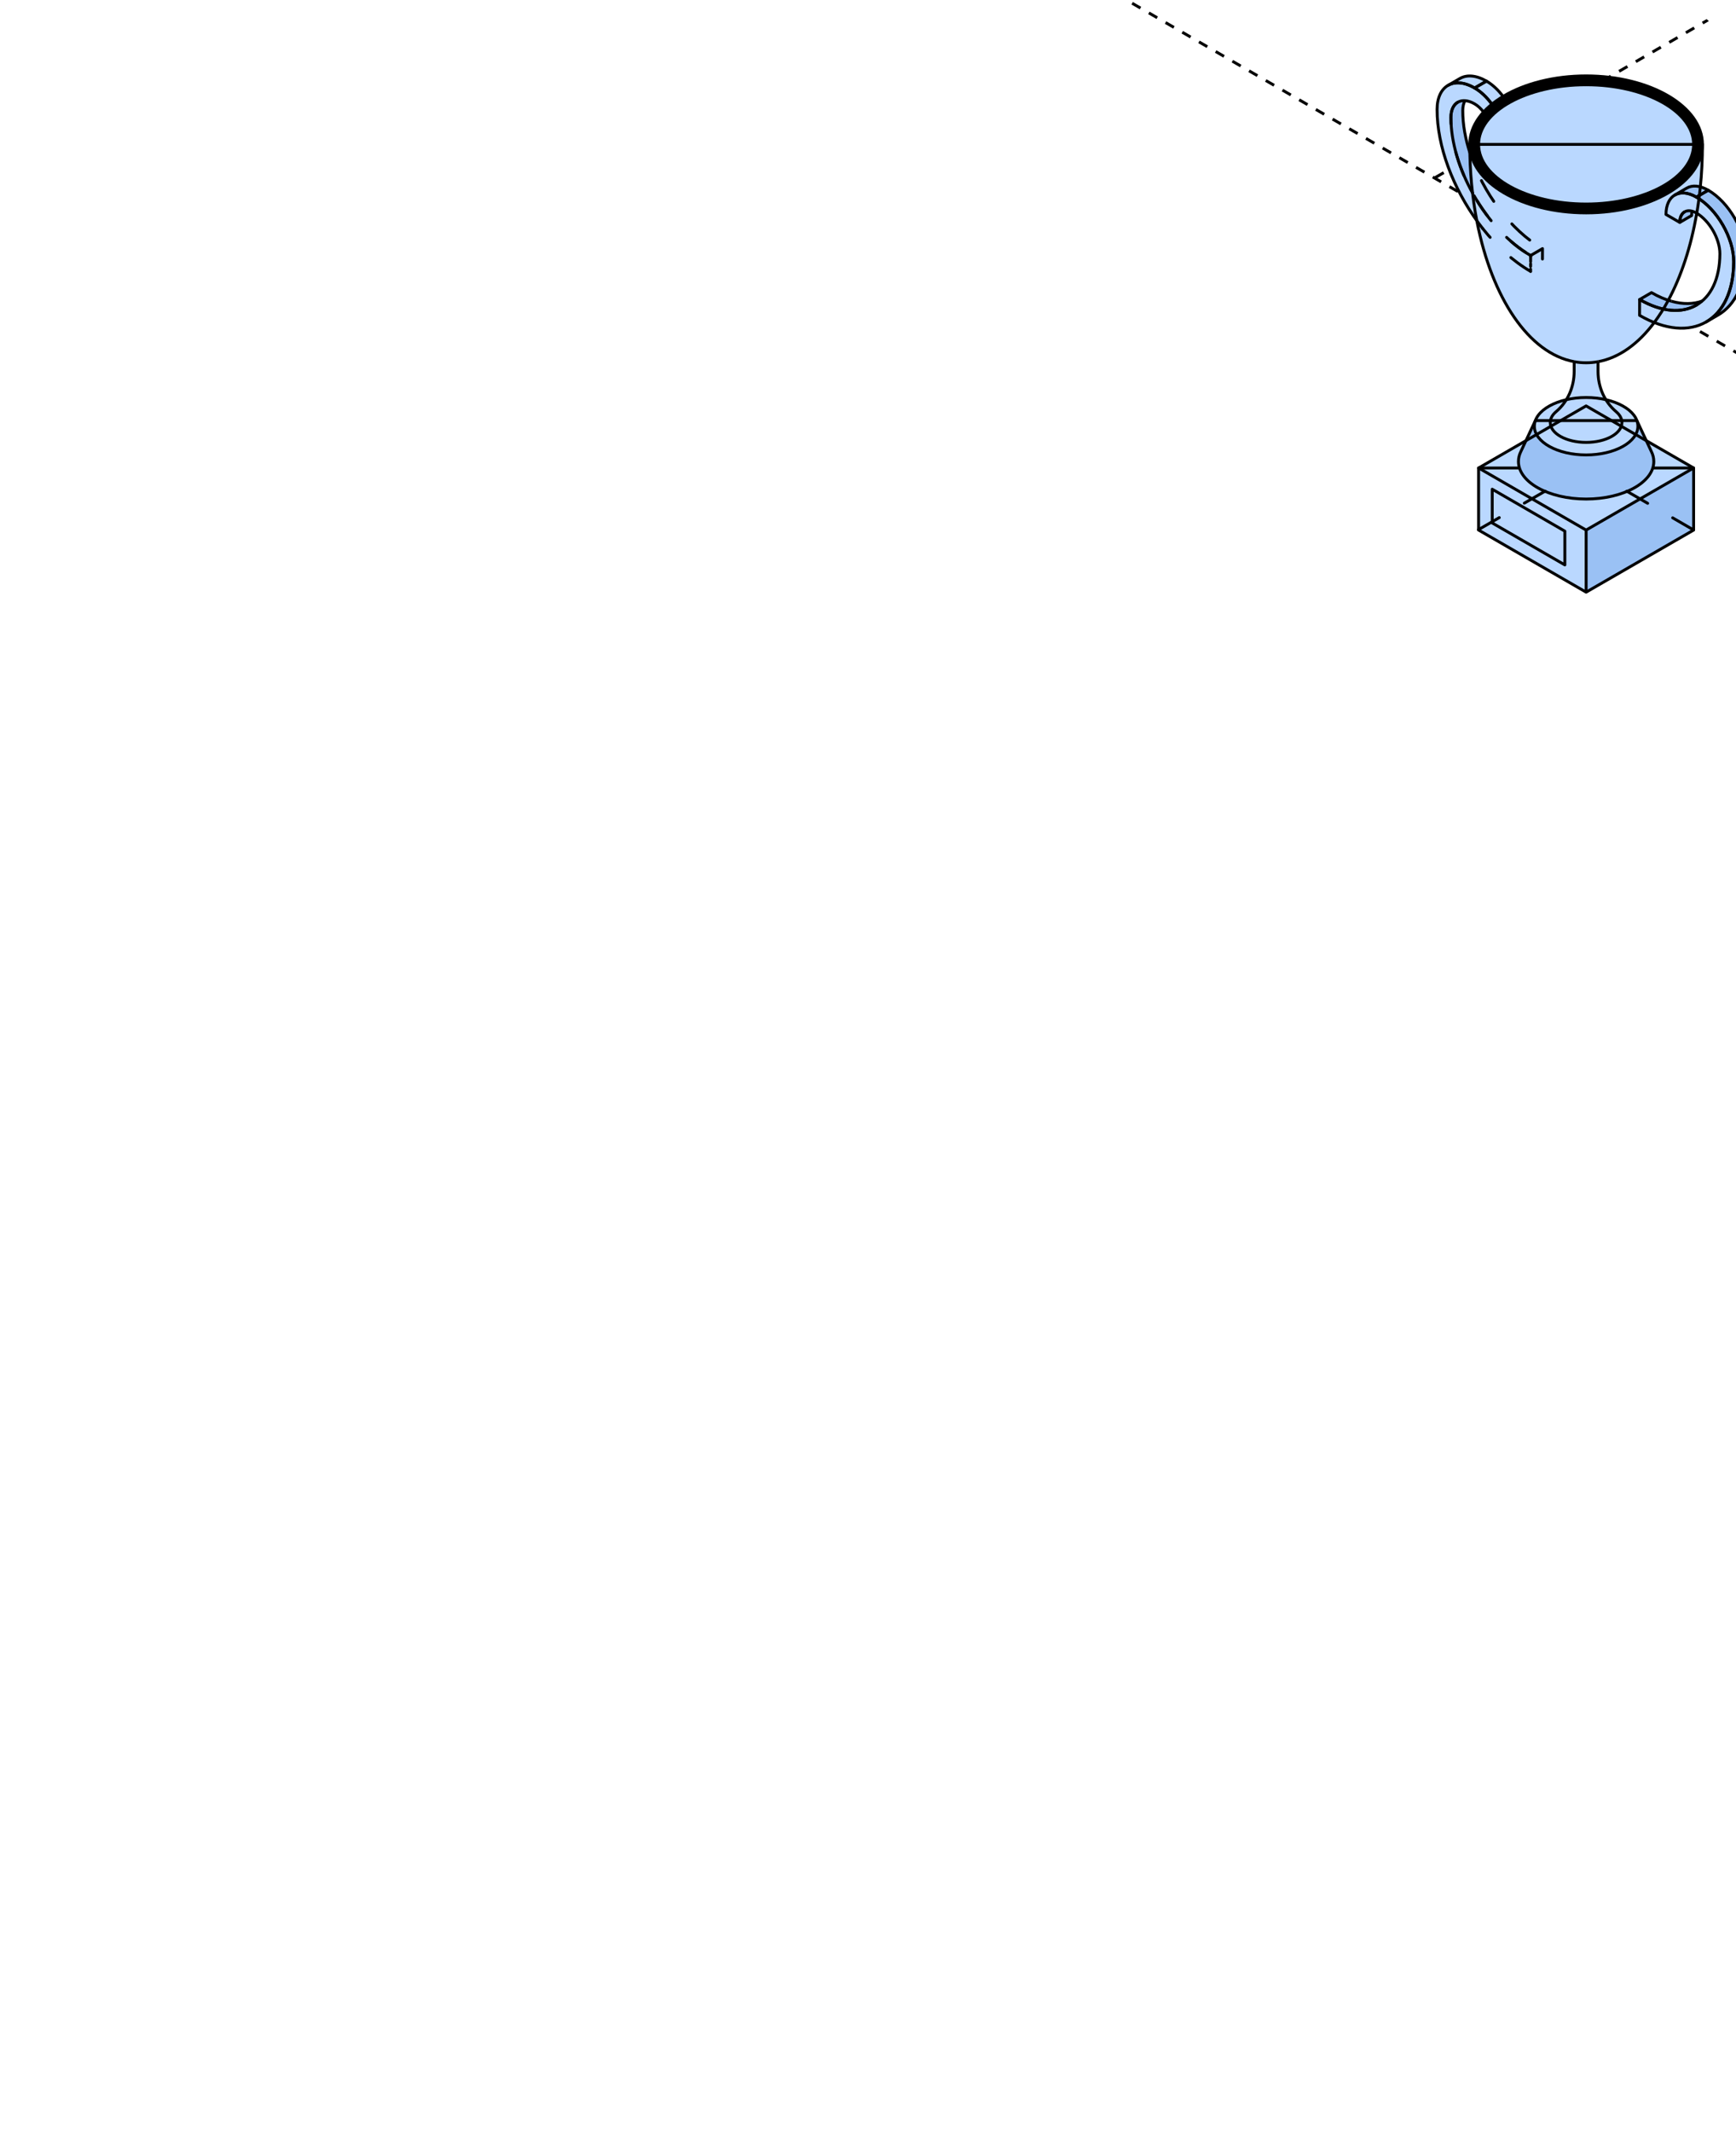 <?xml version="1.0" encoding="UTF-8"?> <svg xmlns="http://www.w3.org/2000/svg" width="360" height="442" viewBox="0 0 360 442" fill="none"><g clip-path="url(#clip0_4622_7782)"><path d="M82.387 -87.377L727.974 285.638" stroke="black" stroke-width="0.6" stroke-linejoin="round" stroke-dasharray="2 2"></path><path d="M297.492 -211.57L942.678 160.765" stroke="black" stroke-width="0.6" stroke-linejoin="round" stroke-dasharray="2 2"></path><path d="M297.656 36.789L942.791 -335.812" stroke="black" stroke-width="0.6" stroke-linejoin="round" stroke-dasharray="2 2"></path><path d="M353.018 30.694L353.044 31.85L352.98 32.559L352.999 33.239L352.944 34.465L352.865 35.598L352.797 36.673L352.608 38.753L352.975 38.854L353.891 39.224L354.644 39.68L355.156 40.02L355.829 40.537L356.504 41.14L357.124 41.731L357.858 42.545L358.433 43.285L359.007 44.081L359.515 44.885L360.008 45.72L360.578 46.892L360.98 47.842L361.243 48.654L361.453 49.296L361.622 49.958L361.78 50.694L361.948 51.634L361.976 52.395L361.998 53.351L361.945 54.126L361.791 55.813L361.623 56.842L361.38 57.965L361.119 58.89L360.755 59.878L360.278 60.953L359.759 61.887L359.235 62.611L358.759 63.235L358.185 63.886L357.746 64.245L357.079 64.779L356.428 65.208L355.836 65.576L355.048 66.019L354.636 66.213L353.908 66.721L352.828 67.235L351.725 67.625L350.653 67.875L349.348 68.007L348.098 67.998L346.849 67.895L346.008 67.758L344.637 67.413L343.339 66.956L343.049 66.829L345.974 62.232L346.665 62.446L347.41 62.677L348.154 62.784L349.348 62.892L349.849 62.936L350.498 62.928L351.254 62.835L351.776 62.749L352.464 62.587L352.971 62.414L353.305 62.123L353.838 61.523L354.37 60.91L354.814 60.241L355.235 59.473L355.478 58.993L355.724 58.289L355.923 57.746L356.089 57.079L356.303 56.27L356.457 55.534L356.547 54.749L356.63 53.828L356.667 53.126L356.653 52.37L356.615 51.649L356.423 50.76L356.228 50.076L356.14 49.714L355.889 49.116L355.56 48.369L355.149 47.645L354.686 46.929L354.278 46.399L353.587 45.579L353.176 45.192L352.612 44.721L352.045 44.315L351.85 44.2L351.702 45.077L351.337 47.056L351.097 48.061L350.837 49.14L350.492 50.529L349.907 52.572L349.09 55.069L348.341 57.099L347.574 58.951L346.967 60.284L346.568 61.112L346.083 62.033L345.952 62.245L344.314 65.56L343.028 66.821L342.994 66.935L342.783 67.205L342.281 67.849L341.738 68.471L341.206 69.091L340.498 69.827L339.887 70.411L338.778 71.391L338.094 71.928L337.442 72.388L336.704 72.896L335.873 73.348L334.984 73.788L334.19 74.158L333.527 74.426L332.842 74.625L331.993 74.849L331.399 74.969L331.42 75.426L331.397 76.943L331.459 78.285L331.685 79.473L331.883 80.365L332.147 81.112L332.447 81.781L332.985 82.81L333.3 82.906L333.984 83.113L334.81 83.392L335.606 83.698L336.457 84.095L337.212 84.549L337.709 84.928L338.355 85.525L338.926 86.196L339.264 86.766L339.464 87.307L339.662 87.614L340.108 88.534L341.41 91.377L342.496 91.964L344.196 92.971L345.695 93.852L351.135 97.017L351.206 97.112L351.221 109.882L328.903 122.746L306.605 109.885L306.652 97.021L316.425 91.345L316.982 90.129L317.868 88.263L318.385 87.204L318.564 86.729L318.913 86.207L319.375 85.629L320.157 84.892L320.742 84.493L321.441 84.094L321.983 83.819L322.634 83.509L323.392 83.235L323.938 83.075L324.814 82.862L325.246 82.114L325.53 81.444L325.799 80.764L326.053 79.976L326.206 79.319L326.33 78.609L326.413 77.907L326.426 76.938L326.455 75.014L326.332 74.949L325.808 74.839L325.093 74.646L324.571 74.512L324.25 74.375L323.492 74.072L322.959 73.859L322.547 73.649L322.187 73.483L321.575 73.139L321.027 72.802L320.389 72.378L319.417 71.679L318.925 71.306L318.465 70.887L317.47 69.951L316.955 69.429L316.498 68.954L315.614 67.902L314.951 67.078L313.932 65.701L313.298 64.714L312.542 63.447L311.893 62.298L311.202 60.935L310.685 59.87L309.973 58.272L309.447 56.985L308.794 55.226L308.305 53.819L307.836 52.302L307.408 50.866L307.105 49.638L306.802 48.409L306.591 47.433L306.328 46.076L306.259 45.769L306.036 45.464L305.215 44.225L304.453 43.122L303.866 42.126L303.306 41.095L302.754 40.092L302.179 38.959L301.74 38.12L301.301 37.105L300.905 36.106L300.266 34.483L299.786 33.175L299.6 32.505L299.316 31.612L299.153 30.905L298.904 29.978L298.71 29.124L298.596 28.518L298.363 27.298L298.216 26.055L298.106 25.1L298.04 23.571L298 22.397L298.092 21.465L298.217 20.727L298.447 20.009L298.736 19.355L298.966 18.98L299.376 18.419L299.805 18.017L300.283 17.688L300.731 17.454L301.497 17.001L302.897 16.184L303.683 15.884L304.145 15.8L304.513 15.766L304.982 15.777L305.498 15.813L306.114 15.927L306.63 16.079L307.053 16.222L307.706 16.531L308.332 16.875L308.804 17.156L309.513 17.681L309.872 18L310.673 18.737L311.303 19.502L311.698 20.004L307.616 23.24L307.291 22.811L306.518 22.051L306.108 21.71L305.654 21.459L305.032 21.194L304.533 20.981L304.05 20.891L303.797 20.881L303.619 21.237L303.469 21.721L303.333 22.755L303.369 23.597L303.393 24.349L303.423 25.106L303.625 26.611L303.804 27.704L304.016 28.751L304.221 29.636L304.495 30.642L304.772 31.587L304.817 31.279L304.817 30.648L304.795 29.898L304.807 29.278L304.899 28.663L305.01 28L305.175 27.414L305.371 26.826L305.689 26.048L306.091 25.34L306.409 24.802L306.866 24.151L307.368 23.561L307.613 23.257" fill="#BAD8FF"></path><path d="M353.029 30.677L353.037 30.109L353.022 29.428L353.013 29.088L352.929 28.649L352.814 28.045L352.66 27.445L352.493 26.964L352.343 26.522L352.129 26.096L351.914 25.607L351.644 25.19L351.372 24.744L351.044 24.274L350.732 23.868L350.194 23.239L349.763 22.786L349.345 22.359L348.666 21.758L347.63 20.988L347.024 20.572L346.485 20.18L345.818 19.818L345.211 19.449L344.631 19.157L343.895 18.805L342.967 18.394L341.878 17.967L340.217 17.377L339.174 17.085L338.169 16.821L337.138 16.583L336.02 16.378L334.887 16.187L333.776 16.043L333.111 15.952L332.38 15.898L331.153 15.8L329.778 15.733L328.508 15.719L327.444 15.768L326.239 15.817L324.715 15.954L323.662 16.081L322.066 16.314L320.861 16.556L319.225 16.936L318.015 17.268L316.891 17.631L315.801 18.002L314.526 18.549L313.04 19.271L312.421 19.574L311.677 20.014L310.931 20.318L308.349 22.005L307.674 22.849L307.594 23.308L335.105 36.797L352.049 33.03L353.029 30.677Z" fill="#BAD8FF"></path><path d="M327.845 15.758L325.896 15.87L324.357 16.021L322.731 16.238L321.118 16.487L319.103 16.981L317.567 17.419L315.829 18.015L314.504 18.534L313.41 19.078L312.565 19.519L311.559 20.105L310.69 20.63L309.754 21.328L309.042 21.899L308.358 22.506L307.871 23.025L307.377 23.537L307.068 23.894L306.697 24.402L306.21 25.114L305.866 25.713L305.621 26.187L305.249 27.2L305.074 27.725L304.923 28.367L304.871 28.966L304.797 29.857L304.8 30.351L304.811 30.702L304.916 31.41L305.042 31.995L305.232 32.654L305.438 33.218L305.638 33.674L306.076 34.502L306.539 35.21L306.813 35.613L307.279 36.167L307.472 36.401L308.187 37.183L309.07 38.011L310.858 39.357L313.105 40.668L315.808 41.877L318.388 42.715L320.186 43.185L322.997 43.686L325.083 43.935L327.674 44.099L329.535 44.121L331.495 44.033L332.746 43.945L334.159 43.773L335.757 43.521L336.742 43.349L337.836 43.132L339.617 42.69L340.511 42.368L341.65 42L343.192 41.358L344.177 40.931L345.247 40.384L346.603 39.578L347.848 38.754L348.952 37.863L349.376 37.457L349.954 36.952L350.568 36.251L351.083 35.543L351.616 34.835L352.11 33.93L352.317 33.429L352.608 32.766L352.804 32.1L352.899 31.655L353.078 30.256L353.088 29.713L353.004 28.805L352.91 28.178L352.703 27.392L352.307 26.337L351.767 25.345L351.279 24.553L350.662 23.708L349.923 22.916L349.085 22.099L348.272 21.426L347.371 20.757L346.274 20.035L345.362 19.516L344.237 18.937L343.326 18.527L342.197 18.099L341.44 17.823L340.262 17.419L339.224 17.132L338.039 16.806L337.149 16.582L335.203 16.249L333.605 16.021L331.393 15.852L329.742 15.772L327.845 15.758ZM328.669 17.532C328.707 17.52 328.744 17.532 328.774 17.553C328.805 17.556 328.843 17.56 328.901 17.563C329.011 17.569 329.163 17.573 329.248 17.574C329.532 17.575 329.838 17.592 330.208 17.623C330.32 17.605 330.432 17.588 330.559 17.588C330.73 17.587 330.916 17.6 331.12 17.626C331.142 17.629 331.155 17.645 331.172 17.658C331.172 17.658 331.179 17.658 331.179 17.658C331.567 17.676 331.66 17.676 331.754 17.675C331.765 17.672 331.774 17.662 331.786 17.661C331.83 17.66 331.874 17.66 331.922 17.661C332.007 17.664 332.073 17.669 332.22 17.682C332.437 17.703 332.531 17.708 332.644 17.703C332.695 17.701 332.73 17.737 332.75 17.78C332.895 17.793 332.967 17.799 333.051 17.808C333.148 17.82 333.218 17.842 333.3 17.858C333.313 17.854 333.323 17.843 333.338 17.844C333.484 17.851 333.673 17.874 333.833 17.889C333.848 17.888 333.863 17.881 333.878 17.886C333.92 17.897 334 17.902 334.047 17.91C334.159 17.922 334.238 17.925 334.369 17.942C334.384 17.944 334.391 17.957 334.404 17.963C334.578 17.98 334.669 18.014 334.779 18.043C334.781 18.043 334.781 18.041 334.783 18.04C334.792 18.037 334.793 18.038 334.797 18.036C334.832 18.01 334.873 17.995 334.916 18.012C335.038 18.059 335.167 18.079 335.386 18.093C335.406 18.094 335.419 18.097 335.456 18.099C335.574 18.106 335.628 18.106 335.694 18.113C335.742 18.119 335.774 18.152 335.792 18.194C335.851 18.203 335.921 18.217 335.978 18.222C336 18.212 336.023 18.203 336.048 18.208C336.213 18.237 336.348 18.281 336.486 18.324C336.491 18.325 336.496 18.322 336.5 18.324C336.504 18.325 336.511 18.326 336.514 18.327C336.547 18.305 336.584 18.293 336.623 18.306C336.779 18.361 336.917 18.391 337.233 18.45C337.242 18.452 337.242 18.452 337.251 18.453C337.528 18.505 337.658 18.55 337.808 18.601C337.92 18.622 338.06 18.65 338.095 18.657C338.112 18.66 338.116 18.678 338.127 18.688C338.137 18.689 338.145 18.682 338.155 18.685C338.288 18.721 338.658 18.8 338.677 18.804C339.004 18.872 339.176 18.916 339.371 18.983C339.387 18.988 339.382 19.008 339.392 19.018C339.654 19.106 339.893 19.19 340.328 19.347C340.343 19.353 340.477 19.4 340.574 19.435C340.577 19.434 340.578 19.429 340.581 19.428C340.611 19.417 340.647 19.417 340.679 19.431C340.846 19.509 341.312 19.689 341.327 19.695C341.572 19.789 341.697 19.843 341.836 19.905C341.838 19.905 341.84 19.904 341.843 19.905C342.189 19.98 342.481 20.11 343.014 20.396C343.099 20.441 343.089 20.435 343.14 20.462C343.157 20.461 343.17 20.445 343.189 20.448C343.258 20.458 343.34 20.492 343.441 20.543C343.468 20.556 343.496 20.572 343.525 20.588C343.581 20.619 343.717 20.7 343.725 20.704C343.788 20.738 344 20.851 344.027 20.865C344.504 21.12 344.774 21.277 345.068 21.451C345.078 21.447 345.085 21.434 345.096 21.433C345.128 21.429 345.163 21.436 345.19 21.458C345.302 21.545 345.402 21.617 345.611 21.756C345.627 21.766 345.626 21.766 345.643 21.777C345.77 21.861 345.832 21.907 345.909 21.963C345.924 21.957 345.937 21.945 345.951 21.945C345.984 21.944 346.017 21.956 346.042 21.98C346.258 22.184 346.885 22.649 346.887 22.649C347.344 22.982 347.588 23.188 347.809 23.407C347.816 23.406 347.823 23.399 347.83 23.4C347.863 23.403 347.895 23.422 347.918 23.449C348.005 23.556 348.09 23.636 348.286 23.803C348.293 23.809 348.293 23.808 348.3 23.813C348.455 23.946 348.53 24.011 348.612 24.097C348.866 24.366 349.051 24.606 349.429 25.128C349.434 25.135 349.505 25.235 349.565 25.317C349.586 25.326 349.608 25.332 349.621 25.352C349.639 25.378 349.848 25.689 349.881 25.738C350.358 26.457 350.612 26.948 350.764 27.505C350.769 27.512 350.778 27.514 350.782 27.522C350.792 27.545 350.795 27.555 350.82 27.61C350.886 27.754 350.913 27.848 350.929 27.943C350.952 27.968 350.966 28.004 350.964 28.041C350.962 28.079 350.968 28.116 350.982 28.167C350.982 28.168 350.985 28.173 350.985 28.174C350.986 28.177 350.988 28.179 350.988 28.181C350.999 28.223 351.031 28.331 351.031 28.332C351.034 28.344 351.034 28.346 351.038 28.357C351.042 28.367 351.054 28.373 351.055 28.385C351.058 28.403 351.056 28.412 351.059 28.43C351.067 28.46 351.08 28.5 351.087 28.528C351.091 28.544 351.072 28.552 351.069 28.567C351.077 28.627 351.077 28.675 351.083 28.732C351.091 28.743 351.104 28.749 351.108 28.763C351.174 28.987 351.202 29.171 351.244 29.573C351.248 29.61 351.25 29.626 351.251 29.647C351.254 29.672 351.228 29.683 351.216 29.703C351.235 29.73 351.244 29.763 351.237 29.797C351.236 29.804 351.235 29.802 351.234 29.808C351.223 29.864 351.22 29.911 351.213 30.018C351.211 30.049 351.211 30.064 351.209 30.081C351.209 30.084 351.206 30.085 351.206 30.088C351.244 30.427 351.182 30.782 351.083 31.143C351.082 31.149 351.086 31.155 351.083 31.161C351.059 31.227 351.05 31.285 351.031 31.42C351.03 31.426 351.027 31.425 351.027 31.431C351.025 31.445 351.022 31.449 351.02 31.462C351.022 31.469 351.028 31.476 351.027 31.483C350.995 31.744 350.967 31.885 350.908 32.03C350.896 32.059 350.872 32.08 350.845 32.093C350.827 32.167 350.801 32.219 350.782 32.283C350.782 32.295 350.79 32.305 350.785 32.318C350.773 32.356 350.739 32.407 350.726 32.444C350.72 32.458 350.716 32.474 350.712 32.489C350.725 32.521 350.727 32.557 350.712 32.591C350.699 32.618 350.64 32.758 350.634 32.77C350.576 32.903 350.53 32.969 350.484 33.057C350.484 33.06 350.483 33.062 350.484 33.064C350.488 33.095 350.484 33.128 350.466 33.156C350.399 33.257 350.352 33.345 350.256 33.552C350.252 33.56 350.252 33.561 350.249 33.569C350.152 33.778 350.098 33.881 350.021 33.997C350 34.028 349.968 34.044 349.933 34.049C349.897 34.12 349.853 34.219 349.818 34.274C349.798 34.303 349.769 34.32 349.737 34.326C349.732 34.334 349.729 34.343 349.723 34.351C349.582 34.615 349.362 34.889 349.092 35.175C349.092 35.175 349.092 35.177 349.092 35.178C349.086 35.198 349.086 35.199 349.081 35.21C349.074 35.226 349.063 35.242 349.046 35.266C349.022 35.302 348.985 35.355 348.938 35.416C348.852 35.528 348.676 35.688 348.636 35.732C348.42 35.975 348.229 36.168 347.96 36.356C347.766 36.555 347.539 36.744 347.213 36.976C347.197 36.988 347.143 37.023 347.105 37.05C347.103 37.091 347.089 37.132 347.052 37.155C347.02 37.175 346.932 37.233 346.922 37.239C346.898 37.256 346.889 37.257 346.87 37.271C346.812 37.31 346.762 37.342 346.719 37.365C346.71 37.383 346.705 37.403 346.687 37.415C346.512 37.532 346.277 37.67 346.049 37.807C346.04 37.813 346.034 37.819 346.025 37.825C346.02 37.828 346.022 37.828 346.018 37.832C345.977 37.864 345.962 37.867 345.93 37.891C345.924 37.907 345.92 37.923 345.906 37.933C345.407 38.31 344.857 38.638 344.367 38.845C344.361 38.848 344.359 38.853 344.353 38.855C344.333 38.862 344.309 38.876 344.29 38.883C344.289 38.884 344.287 38.883 344.286 38.883C344.285 38.884 344.284 38.883 344.283 38.883C344.28 38.885 344.278 38.886 344.276 38.887C344.266 38.893 344.259 38.899 344.248 38.904C344.211 38.92 344.125 38.957 344.034 38.996C344.03 39.001 344.031 39.008 344.027 39.013C343.912 39.131 343.796 39.185 343.55 39.266C343.542 39.268 343.54 39.27 343.532 39.273C343.403 39.315 343.348 39.336 343.287 39.367C343.271 39.375 343.254 39.37 343.238 39.371C343.172 39.406 343.113 39.431 343.049 39.465C343.042 39.502 343.021 39.534 342.986 39.553C342.779 39.66 342.604 39.724 342.214 39.858C342.208 39.86 342.21 39.863 342.204 39.865C341.835 39.992 341.665 40.053 341.475 40.152C341.469 40.156 341.463 40.147 341.457 40.149C340.988 40.342 340.511 40.494 340.023 40.626C340.007 40.659 339.979 40.688 339.939 40.696C339.785 40.728 339.656 40.766 339.389 40.857C339.38 40.86 339.38 40.861 339.371 40.864C339.144 40.941 339.04 40.974 338.909 41.008C338.816 41.032 338.734 41.045 338.565 41.067C338.562 41.068 338.561 41.067 338.558 41.067C338.29 41.178 338.126 41.237 337.931 41.278C337.889 41.286 337.855 41.267 337.825 41.239C337.535 41.335 337.235 41.423 336.9 41.474C336.82 41.55 336.676 41.499 336.592 41.527C336.553 41.539 336.518 41.546 336.483 41.551C336.448 41.557 336.417 41.56 336.385 41.562C336.329 41.564 336.272 41.607 336.265 41.607C336.265 41.607 336.06 41.659 336.055 41.66C335.997 41.663 335.886 41.704 335.799 41.709C335.796 41.709 335.714 41.765 335.712 41.765C335.642 41.782 335.518 41.738 335.421 41.765C334.942 41.898 334.898 41.855 334.723 41.881C333.417 42.075 332.445 42.203 331.389 42.221C330.881 42.283 330.558 42.274 330.324 42.294C330.299 42.296 329.575 42.3 329.57 42.301C329.557 42.303 329.37 42.316 329.335 42.319C329.298 42.323 329.255 42.313 329.213 42.315C329.161 42.318 329.159 42.321 329.065 42.322C328.94 42.326 328.923 42.331 328.525 42.294C328.5 42.287 328.433 42.293 328.413 42.287C328.407 42.287 328.345 42.294 328.34 42.294C328.069 42.295 327.903 42.329 327.604 42.273C327.564 42.266 327.374 42.267 327.334 42.259C327.143 42.297 326.98 42.245 326.79 42.249C326.531 42.254 326.372 42.238 326.079 42.2C325.962 42.184 325.781 42.175 325.651 42.154C325.603 42.146 325.416 42.152 325.364 42.144C324.968 42.104 324.612 42.096 324.189 42.021C324.176 42.021 324.08 42.008 324.066 42.007C323.966 42.004 323.895 41.973 323.797 41.961C323.782 41.96 323.586 41.944 323.586 41.944C323.402 41.922 322.981 41.879 322.794 41.842C322.778 41.839 322.539 41.81 322.524 41.807C322.377 41.801 322.327 41.745 322.159 41.726C322.067 41.716 322.014 41.683 321.918 41.67C321.756 41.648 321.424 41.586 321.497 41.597C321.19 41.553 321.019 41.538 320.635 41.421C320.634 41.421 320.46 41.369 320.459 41.369C320.253 41.389 320.225 41.303 320.046 41.278C319.855 41.251 319.683 41.196 319.516 41.141C319.427 41.111 319.251 41.095 319.155 41.057C319.139 41.05 319.031 41.03 318.994 41.015C318.9 40.991 318.714 40.921 318.71 40.92C318.31 40.837 318.15 40.791 317.872 40.699C317.125 40.452 316.474 40.261 315.695 39.872C315.203 39.731 314.755 39.489 314.307 39.279C313.357 38.834 312.687 38.477 311.952 37.968C311.952 37.968 311.836 37.876 311.832 37.874C311.664 37.769 311.431 37.634 311.265 37.488C311.219 37.481 311.124 37.391 311.082 37.376C311.024 37.355 310.968 37.286 310.924 37.257C310.855 37.211 310.806 37.162 310.746 37.099C310.736 37.089 310.649 36.998 310.648 36.998C310.544 36.887 310.483 36.883 310.416 36.822C310.378 36.787 310.254 36.683 310.234 36.664C310.177 36.614 310.163 36.623 310.115 36.577C310.104 36.574 310.058 36.506 310.041 36.5C310.001 36.485 309.994 36.458 309.964 36.44C309.919 36.414 309.9 36.39 309.855 36.356C309.851 36.353 309.783 36.283 309.782 36.282C309.613 36.153 309.506 36.047 309.301 35.841C309.203 35.742 309.124 35.619 309.031 35.511C308.922 35.427 308.827 35.352 308.734 35.224C308.721 35.215 308.642 35.069 308.642 35.069C308.431 34.849 308.279 34.692 308.071 34.319C308.017 34.222 307.896 34.077 307.84 33.965C307.494 33.491 307.341 33.091 307.167 32.595C307.165 32.591 307.098 32.504 307.096 32.5C307.073 32.449 307.028 32.294 307.016 32.244C307.01 32.222 307.008 32.185 307.002 32.16C307.002 32.159 306.975 32.112 306.974 32.111C306.97 32.099 306.964 32.007 306.96 31.995C306.957 31.989 306.93 31.92 306.928 31.915C306.908 31.858 306.893 31.813 306.876 31.753C306.852 31.672 306.83 31.593 306.809 31.469C306.809 31.467 306.797 31.499 306.791 31.417C306.791 31.417 306.781 31.401 306.781 31.399C306.781 31.398 306.782 31.379 306.781 31.378C306.78 31.375 306.781 31.349 306.781 31.347C306.78 31.344 306.778 31.301 306.778 31.297C306.689 30.946 306.667 30.608 306.648 30.246C306.547 29.878 306.633 29.534 306.7 29.072C306.705 29.043 306.708 28.924 306.714 28.896C306.718 28.877 306.71 28.803 306.714 28.784C306.726 28.74 306.74 28.69 306.756 28.647C306.758 28.641 306.768 28.57 306.77 28.563C306.794 28.48 306.779 28.445 306.813 28.335C306.849 28.214 306.854 28.208 306.872 28.146C306.896 28.049 306.91 27.997 306.946 27.883C306.98 27.775 306.987 27.723 307.037 27.585C307.049 27.552 307.079 27.433 307.093 27.399C307.105 27.369 307.148 27.304 307.16 27.277C307.169 27.255 307.186 27.191 307.195 27.172C307.2 27.066 307.25 27 307.31 26.94C307.312 26.92 307.309 26.899 307.321 26.881C307.376 26.794 307.423 26.707 307.496 26.562C307.507 26.54 307.506 26.541 307.517 26.52C307.614 26.326 307.683 26.226 307.759 26.12C307.799 25.903 307.901 25.733 308.134 25.468C308.139 25.462 308.22 25.369 308.264 25.317C308.266 25.278 308.279 25.242 308.313 25.219C308.329 25.209 308.34 25.199 308.362 25.174C308.376 25.157 308.396 25.153 308.415 25.145C308.473 25.048 308.548 24.945 308.642 24.83C308.644 24.796 308.656 24.763 308.685 24.739C308.72 24.709 308.791 24.645 308.832 24.609C308.833 24.574 308.844 24.539 308.874 24.515C308.935 24.463 308.988 24.408 309.091 24.304C309.101 24.295 309.103 24.296 309.112 24.287C309.162 24.236 309.188 24.213 309.217 24.185C309.219 24.148 309.233 24.114 309.266 24.09C309.295 24.07 309.32 24.044 309.371 23.989C309.374 23.986 309.372 23.988 309.375 23.985C309.413 23.944 309.437 23.921 309.463 23.898C309.469 23.892 309.477 23.895 309.484 23.89C309.668 23.725 309.856 23.542 310.038 23.354C310.062 23.329 310.093 23.316 310.125 23.316C310.13 23.316 310.134 23.321 310.139 23.323C310.182 23.285 310.211 23.263 310.272 23.207C310.293 23.189 310.295 23.187 310.315 23.168C310.464 23.033 310.552 22.968 310.651 22.895C310.66 22.87 310.672 22.844 310.697 22.828C310.714 22.817 310.732 22.8 310.767 22.755C310.77 22.75 310.77 22.749 310.774 22.744C310.826 22.677 310.857 22.644 310.907 22.611C311.014 22.54 311.307 22.37 311.314 22.366C311.502 22.258 311.576 22.198 311.678 22.127C311.81 22.008 311.967 21.903 312.165 21.805C312.182 21.796 312.2 21.802 312.218 21.801C312.631 21.497 313.15 21.182 313.627 20.977C313.63 20.976 313.631 20.978 313.634 20.977C313.957 20.76 314.32 20.563 314.865 20.34C314.884 20.332 315.013 20.277 315.117 20.234C315.13 20.22 315.14 20.203 315.159 20.196C315.208 20.176 315.451 20.08 315.485 20.066C316.134 19.807 316.492 19.684 316.884 19.554C316.895 19.544 316.9 19.528 316.915 19.523C317.392 19.35 317.721 19.251 318.065 19.158C318.079 19.149 318.09 19.136 318.107 19.134C318.197 19.119 318.274 19.087 318.465 19.004C318.511 18.984 318.536 18.974 318.563 18.962C318.658 18.922 318.733 18.896 318.808 18.878C319.069 18.812 319.294 18.762 319.741 18.674C319.752 18.672 319.917 18.639 320.056 18.611C320.082 18.578 320.119 18.554 320.165 18.559C320.254 18.569 320.382 18.542 320.512 18.517C320.557 18.505 320.589 18.502 320.631 18.492C320.657 18.449 320.698 18.418 320.75 18.425C320.82 18.436 320.899 18.427 320.985 18.415C320.993 18.409 321.005 18.399 321.01 18.397C321.036 18.386 321.065 18.387 321.09 18.394C321.088 18.394 321.083 18.391 321.08 18.39C321.067 18.389 321.063 18.386 321.055 18.387C321.06 18.386 321.162 18.369 321.217 18.359C321.286 18.346 321.337 18.337 321.392 18.327C321.493 18.3 321.578 18.276 321.651 18.264C321.664 18.262 321.674 18.269 321.686 18.271C321.811 18.25 321.965 18.223 321.97 18.222C322.087 18.205 322.13 18.193 322.202 18.18C322.219 18.131 322.257 18.093 322.314 18.093C322.551 18.092 322.746 18.062 323.187 17.973C323.289 17.953 323.333 17.946 323.39 17.935C323.681 17.879 323.896 17.851 324.109 17.851C324.11 17.851 324.111 17.854 324.112 17.854C324.282 17.825 324.434 17.8 324.733 17.763C324.785 17.756 324.814 17.756 324.841 17.752C324.855 17.751 324.861 17.767 324.873 17.77C324.894 17.759 324.915 17.747 324.939 17.749C324.997 17.754 325.03 17.751 325.076 17.752C325.093 17.747 325.106 17.737 325.125 17.738C325.282 17.753 325.418 17.736 325.735 17.682C325.786 17.674 325.81 17.67 325.84 17.665C325.941 17.648 326.004 17.65 326.082 17.644C326.086 17.644 326.089 17.64 326.093 17.64C326.1 17.641 326.103 17.64 326.11 17.64C326.178 17.635 326.261 17.621 326.324 17.623C326.341 17.623 326.347 17.641 326.356 17.654C326.394 17.657 326.423 17.655 326.461 17.658C326.594 17.644 326.776 17.623 326.78 17.623C327.126 17.578 327.285 17.566 327.484 17.57C327.517 17.571 327.533 17.597 327.551 17.619C327.562 17.618 327.571 17.61 327.582 17.612C327.633 17.621 327.636 17.622 327.649 17.623C327.661 17.623 327.67 17.622 327.681 17.619C327.684 17.618 327.688 17.62 327.691 17.619C327.713 17.616 327.745 17.61 327.765 17.609C327.906 17.602 328.02 17.612 328.15 17.612C328.176 17.591 328.21 17.581 328.245 17.584C328.273 17.586 328.3 17.585 328.333 17.584C328.368 17.584 328.402 17.584 328.466 17.581C328.469 17.58 328.469 17.581 328.473 17.581C328.489 17.577 328.497 17.555 328.515 17.56C328.527 17.563 328.533 17.574 328.543 17.581C328.565 17.58 328.579 17.581 328.599 17.581C328.604 17.575 328.603 17.565 328.61 17.56C328.628 17.545 328.647 17.538 328.669 17.532Z" fill="black"></path><path d="M347.711 40.21L348.234 40.094L348.754 40.01L349.307 40.019L349.881 40.103L350.298 40.214L350.79 40.365L351.33 40.617L351.823 40.897L352.358 41.222L352.99 41.647L353.593 42.154L354.122 42.64L354.677 43.19L355.293 43.843L355.87 44.538L356.652 45.614L357.08 46.292L357.524 47.106L358.076 48.195L358.416 48.987L358.693 49.75L358.996 50.624L359.248 51.662L359.398 52.561L359.502 53.523L359.555 54.607L359.481 55.707L359.394 56.869L359.264 57.781L359.05 58.697L358.894 59.427L358.683 60.293L358.296 61.328L357.952 62.087L357.589 62.807L357.052 63.669L356.442 64.482L355.767 65.234L355.346 65.627L354.985 65.927L354.626 66.257L355.42 65.813L356.482 65.179L356.973 64.863L357.559 64.411L358.047 63.98L358.591 63.43L359.086 62.845L359.566 62.167L359.952 61.562L360.304 60.861L360.649 60.141L360.922 59.497L361.14 58.781L361.473 57.621L361.66 56.698L361.771 55.87L361.942 54.522L362.003 52.811L361.933 51.691L361.803 50.652L361.591 49.838L361.431 49.184L361.15 48.362L360.734 47.263L360.413 46.474L359.875 45.476L358.98 44.02L358.392 43.222L357.533 42.156L356.353 40.972L354.987 39.91L354.456 39.554L353.946 39.272L353.058 38.88L352.416 38.712L351.763 38.586L351.161 38.595L350.706 38.644L350.352 38.736L349.924 38.909L348.128 39.959L347.711 40.21Z" fill="#9AC1F4"></path><path d="M350.929 43.797L350.867 44.066Z" fill="#9AC1F4"></path><path d="M350.809 44.408L350.817 44.689L348.344 46.087L348.369 45.715L348.439 45.243L348.555 44.863L348.795 44.42L349.121 44.097L349.436 43.858L349.92 43.696L350.395 43.68L350.896 43.783L350.83 44.11" fill="#9AC1F4"></path><path d="M352.929 62.443L352.434 62.862L351.695 63.302L350.579 63.824L349.387 64.203L348.758 64.248L348.031 64.362L346.985 64.367L345.939 64.254L345.016 64.08L344.298 63.919L343.464 63.655L342.441 63.279L341.205 62.691L340.078 62.12L342.469 60.688L342.81 60.861L343.399 61.164L344.223 61.559L345.322 62.014L346.084 62.295L346.861 62.515L348.098 62.776L348.744 62.874L349.511 62.938L350.245 62.911L350.988 62.903L351.722 62.782L352.228 62.663L352.929 62.443Z" fill="#9AC1F4"></path><path d="M303.138 20.887C302.587 21.046 302.287 21.189 302.048 21.38C301.918 21.484 301.864 21.623 301.662 21.739C301.522 21.988 301.216 22.353 301.059 22.93C300.961 23.293 300.999 23.513 300.91 23.709C300.912 23.984 300.884 24.107 300.892 24.611C300.906 25.487 300.911 25.016 300.91 25.52C300.909 26.103 300.997 26.648 301.054 27.159C301.077 27.366 301.129 27.573 301.115 27.766C301.115 27.766 301.106 27.718 301.106 27.72C301.108 27.739 301.166 28.102 301.166 28.102C301.166 28.102 301.443 29.596 301.456 29.656C301.755 31.001 301.986 31.818 302.188 32.626C302.213 32.727 302.298 32.853 302.284 32.95C302.318 33.043 302.334 33.037 302.378 33.162C302.389 33.193 302.422 33.279 302.432 33.31C302.675 34.009 302.698 34.229 302.863 34.611C302.89 34.674 303.097 35.184 303.081 35.154C303.152 35.289 303.268 35.576 303.322 35.694C303.452 35.983 303.521 36.113 303.554 36.355C303.639 36.507 303.644 36.565 303.743 36.738C303.749 36.748 303.783 36.814 303.788 36.825C304.398 38.205 304.686 38.683 305.04 39.463C305.113 39.624 305.245 39.594 305.208 39.754C305.219 39.777 305.238 39.782 305.249 39.805C305.261 39.828 305.251 39.784 305.347 39.978L305.362 40.022L305.289 39.303L305.145 37.796L305.022 36.502L304.952 35.395L304.879 34.367L304.851 33.088L304.819 31.633L304.738 31.497L304.598 30.978L304.234 29.709L303.988 28.647L303.743 27.357L303.585 26.564L303.431 25.088L303.354 23.521L303.333 22.975L303.403 22.207L303.603 21.278L303.82 20.875L304.321 20.945L304.521 21.001C304.124 20.812 303.576 20.9 303.138 20.887ZM306.099 44.842C306.019 44.868 305.941 44.888 305.86 44.887C305.959 45.008 306.057 45.13 306.162 45.238L306.13 45.028L306.099 44.842Z" fill="#9AC1F4"></path><path d="M328.93 109.885L351.194 97L351.21 109.873L328.922 122.741L328.93 109.885Z" fill="#9AC1F4"></path><path d="M339.493 87.336L342.344 93.373L342.725 94.218L342.889 94.807L342.963 95.473L342.931 96.238L342.805 96.897L342.641 97.317L342.317 97.966L341.928 98.581L341.441 99.186L340.922 99.718L340.187 100.334L339.347 100.888L338.632 101.283L337.808 101.71L336.624 102.186L335.295 102.602L333.9 102.962L332.548 103.193L331.212 103.35L330.042 103.407L328.453 103.476L327.033 103.401L325.621 103.223L324.314 103.022L322.851 102.695L321.589 102.301L320.325 101.83L319.02 101.206L318.104 100.617L317.256 99.986L316.506 99.272L315.698 98.296L315.301 97.605L315.01 96.656L314.859 95.921L314.92 95.022L315.154 94.177L315.524 93.306L315.931 92.46L316.324 91.623L316.521 91.22L318.404 87.188L318.253 87.71L318.165 88.261L318.191 88.755L318.33 89.394L318.556 89.927L318.948 90.56L319.602 91.332L320.507 92.045L321.522 92.678L322.617 93.198L323.535 93.509L324.476 93.782L325.545 94.027L327.176 94.253L328.227 94.317L329.388 94.289L330.484 94.23L331.824 94.076L333.151 93.828L334.471 93.439L335.562 93.019L336.671 92.493L337.624 91.871L338.191 91.339L338.706 90.794L339.21 90.081L339.437 89.554L339.616 88.925L339.653 88.5L339.634 88.053L339.595 87.698L339.493 87.336Z" fill="#9AC1F4"></path><path d="M317.417 52.96L319.874 51.531L319.863 54.822L317.406 56.249L317.417 52.96Z" stroke="black" stroke-width="0.6" stroke-miterlimit="10" stroke-linecap="round" stroke-linejoin="round" stroke-dasharray="5 6"></path><path d="M304.895 31.936C303.887 28.885 303.328 25.804 303.336 22.901C303.338 22.07 303.513 21.393 303.801 20.852" stroke="black" stroke-width="0.6" stroke-miterlimit="10" stroke-linejoin="round"></path><path d="M302.293 21.195C301.421 21.709 300.879 22.795 300.875 24.329C300.845 34.84 308.26 47.685 317.407 52.965L319.864 51.538C313.245 47.716 307.531 39.931 304.891 31.936" stroke="black" stroke-width="0.6" stroke-miterlimit="10" stroke-linecap="round" stroke-linejoin="round" stroke-dasharray="5 6"></path><path d="M300.281 17.701L302.739 16.275C304.15 15.454 306.105 15.569 308.257 16.811L305.8 18.238C303.648 16.996 301.693 16.881 300.281 17.701Z" stroke="black" stroke-width="0.6" stroke-miterlimit="10" stroke-linejoin="round"></path><path d="M306.476 46.055C301.352 39.063 297.994 30.336 298.016 22.669C298.029 17.753 301.523 15.763 305.801 18.233H305.799C307.111 18.991 308.329 20.16 309.335 21.536" stroke="black" stroke-width="0.6" stroke-miterlimit="10" stroke-linejoin="round"></path><path d="M307.472 47.371C307.133 46.942 306.802 46.506 306.477 46.062" stroke="black" stroke-width="0.6" stroke-miterlimit="10" stroke-linecap="round" stroke-linejoin="round"></path><path d="M317.401 56.251C313.771 54.156 310.374 51.044 307.469 47.367" stroke="black" stroke-width="0.6" stroke-miterlimit="10" stroke-linecap="round" stroke-linejoin="round" stroke-dasharray="5 6"></path><path d="M317.415 52.961L317.414 53.192M317.41 54.663L317.409 55.221M317.407 55.798L317.406 56.249" stroke="black" stroke-width="0.6" stroke-miterlimit="10" stroke-linecap="round" stroke-linejoin="round" stroke-dasharray="5 6"></path><path d="M305.68 40.562C308.675 45.765 312.825 50.313 317.409 52.96" stroke="black" stroke-width="0.6" stroke-miterlimit="10" stroke-linecap="round" stroke-linejoin="round" stroke-dasharray="5 6"></path><path d="M307.647 23.23C307.113 22.523 306.476 21.924 305.793 21.529C303.093 19.97 300.892 21.226 300.883 24.328C300.868 29.443 302.617 35.111 305.471 40.191" stroke="black" stroke-width="0.6" stroke-miterlimit="10" stroke-linejoin="round"></path><path d="M309.386 21.613C308.37 20.206 307.132 19.01 305.797 18.239L308.254 16.812C309.514 17.54 310.704 18.664 311.686 19.969" stroke="black" stroke-width="0.6" stroke-miterlimit="10" stroke-linejoin="round"></path><path d="M315.166 97.008H306.625V109.877L328.916 122.747L351.208 109.877V97.008H342.674" stroke="black" stroke-width="0.6" stroke-miterlimit="10" stroke-linejoin="round"></path><path d="M306.578 109.798L320.409 101.812" stroke="black" stroke-width="0.6" stroke-miterlimit="10" stroke-linecap="round" stroke-linejoin="round" stroke-dasharray="5 6"></path><path d="M341.275 91.278L328.913 84.141L316.555 91.276" stroke="black" stroke-width="0.6" stroke-miterlimit="10" stroke-linecap="round" stroke-linejoin="round"></path><path d="M316.557 91.273L306.625 97.008L328.916 109.877L351.208 97.008L341.278 91.275" stroke="black" stroke-width="0.6" stroke-miterlimit="10" stroke-linejoin="round"></path><path d="M324.509 110.103V117.1L309.445 108.401V101.406L324.509 110.103Z" stroke="black" stroke-width="0.6" stroke-miterlimit="10" stroke-linejoin="round"></path><path d="M342.954 95.662C342.954 99.962 336.671 103.445 328.918 103.445C321.166 103.445 314.883 99.962 314.883 95.662C314.883 94.948 315.056 94.259 315.381 93.603L315.415 93.53L318.394 87.18H339.445L342.421 93.53L342.456 93.603C342.781 94.259 342.954 94.948 342.954 95.662Z" stroke="black" stroke-width="0.6" stroke-miterlimit="10" stroke-linejoin="round"></path><path d="M328.919 94.301C334.846 94.301 339.651 91.637 339.651 88.35C339.651 85.063 334.846 82.398 328.919 82.398C322.992 82.398 318.188 85.063 318.188 88.35C318.188 91.637 322.992 94.301 328.919 94.301Z" stroke="black" stroke-width="0.6" stroke-miterlimit="10" stroke-linejoin="round"></path><path d="M331.391 74.963V77.006C331.391 80.187 332.703 83.274 335.132 85.329C335.899 85.976 336.345 86.753 336.345 87.584C336.345 89.862 333.019 91.704 328.915 91.704C324.81 91.704 321.484 89.86 321.484 87.584C321.484 86.751 321.93 85.976 322.697 85.329C325.126 83.274 326.438 80.189 326.438 77.006V74.961" stroke="black" stroke-width="0.6" stroke-miterlimit="10" stroke-linejoin="round"></path><path d="M326.438 74.967C317.042 73.247 309.388 61.811 306.281 45.922" stroke="black" stroke-width="0.6" stroke-miterlimit="10" stroke-linejoin="round"></path><path d="M331.401 74.969C330.584 75.119 329.754 75.196 328.913 75.196C328.076 75.196 327.25 75.12 326.438 74.971" stroke="black" stroke-width="0.6" stroke-miterlimit="10" stroke-linejoin="round"></path><path d="M343.08 66.812C339.751 71.273 335.766 74.168 331.406 74.97" stroke="black" stroke-width="0.6" stroke-miterlimit="10" stroke-linejoin="round"></path><path d="M345.926 62.32C345.043 63.952 344.091 65.454 343.078 66.811" stroke="black" stroke-width="0.6" stroke-miterlimit="10" stroke-linecap="round" stroke-linejoin="round"></path><path d="M351.871 44.141C350.678 51.133 348.62 57.334 345.922 62.319" stroke="black" stroke-width="0.6" stroke-miterlimit="10" stroke-linejoin="round"></path><path d="M352.596 38.828C352.41 40.641 352.169 42.412 351.875 44.135" stroke="black" stroke-width="0.6" stroke-miterlimit="10" stroke-linecap="round" stroke-linejoin="round"></path><path d="M306.284 45.923C305.316 40.971 304.789 35.587 304.789 29.93H353.042C353.042 32.985 352.889 35.961 352.595 38.831" stroke="black" stroke-width="0.6" stroke-miterlimit="10" stroke-linejoin="round"></path><path d="M328.916 44.126C342.24 44.126 353.042 37.77 353.042 29.93C353.042 22.09 342.24 15.734 328.916 15.734C315.591 15.734 304.789 22.09 304.789 29.93C304.789 37.77 315.591 44.126 328.916 44.126Z" stroke="black" stroke-width="0.6" stroke-miterlimit="10" stroke-linejoin="round"></path><path d="M328.916 42.294C341.226 42.294 351.206 36.76 351.206 29.932C351.206 23.105 341.226 17.57 328.916 17.57C316.605 17.57 306.625 23.105 306.625 29.932C306.625 36.76 316.605 42.294 328.916 42.294Z" stroke="black" stroke-width="0.6" stroke-miterlimit="10" stroke-linejoin="round"></path><path d="M346.672 62.459C349.018 63.108 351.165 63.064 352.99 62.398" stroke="black" stroke-width="0.6" stroke-miterlimit="10" stroke-linejoin="round"></path><path d="M351.994 63.123L351.813 63.228C348.795 64.982 344.618 64.739 340.016 62.083L342.473 60.656C343.923 61.493 345.33 62.09 346.672 62.461" stroke="black" stroke-width="0.6" stroke-miterlimit="10" stroke-linejoin="round"></path><path d="M350.912 43.758C350.841 44.031 350.802 44.338 350.801 44.677L348.344 46.103C348.346 45.025 348.729 44.268 349.344 43.91L349.384 43.887" stroke="black" stroke-width="0.6" stroke-miterlimit="10" stroke-linejoin="round"></path><path d="M347.32 40.422L349.778 38.995C350.921 38.331 352.503 38.424 354.246 39.43L351.789 40.857C350.046 39.85 348.463 39.76 347.32 40.422Z" stroke="black" stroke-width="0.6" stroke-miterlimit="10" stroke-linejoin="round"></path><path d="M356.301 65.288L353.844 66.715C357.338 64.684 359.505 60.374 359.522 54.251C359.535 49.334 356.067 43.325 351.789 40.856L354.246 39.43C358.524 41.9 361.995 47.908 361.98 52.825C361.962 58.947 359.793 63.258 356.301 65.288Z" stroke="black" stroke-width="0.6" stroke-miterlimit="10" stroke-linejoin="round"></path><path d="M351.777 44.15C349.891 43.061 348.352 43.938 348.345 46.107L345.481 44.453C345.492 40.472 348.321 38.859 351.785 40.859H351.79C356.068 43.329 359.538 49.337 359.523 54.254C359.488 66.577 350.733 71.565 340.008 65.373L340.016 62.084C349.164 67.365 356.628 63.111 356.657 52.602C356.665 49.5 354.476 45.709 351.777 44.15Z" stroke="black" stroke-width="0.6" stroke-miterlimit="10" stroke-linejoin="round"></path><path d="M328.922 109.891V122.711" stroke="black" stroke-width="0.6" stroke-miterlimit="10" stroke-linejoin="round"></path><path d="M351.193 109.849L337.328 101.805" stroke="black" stroke-width="0.6" stroke-miterlimit="10" stroke-linecap="round" stroke-linejoin="round" stroke-dasharray="5 6"></path></g><defs><clipPath id="clip0_4622_7782"><rect width="360" height="442" rx="16" fill="white"></rect></clipPath></defs></svg> 